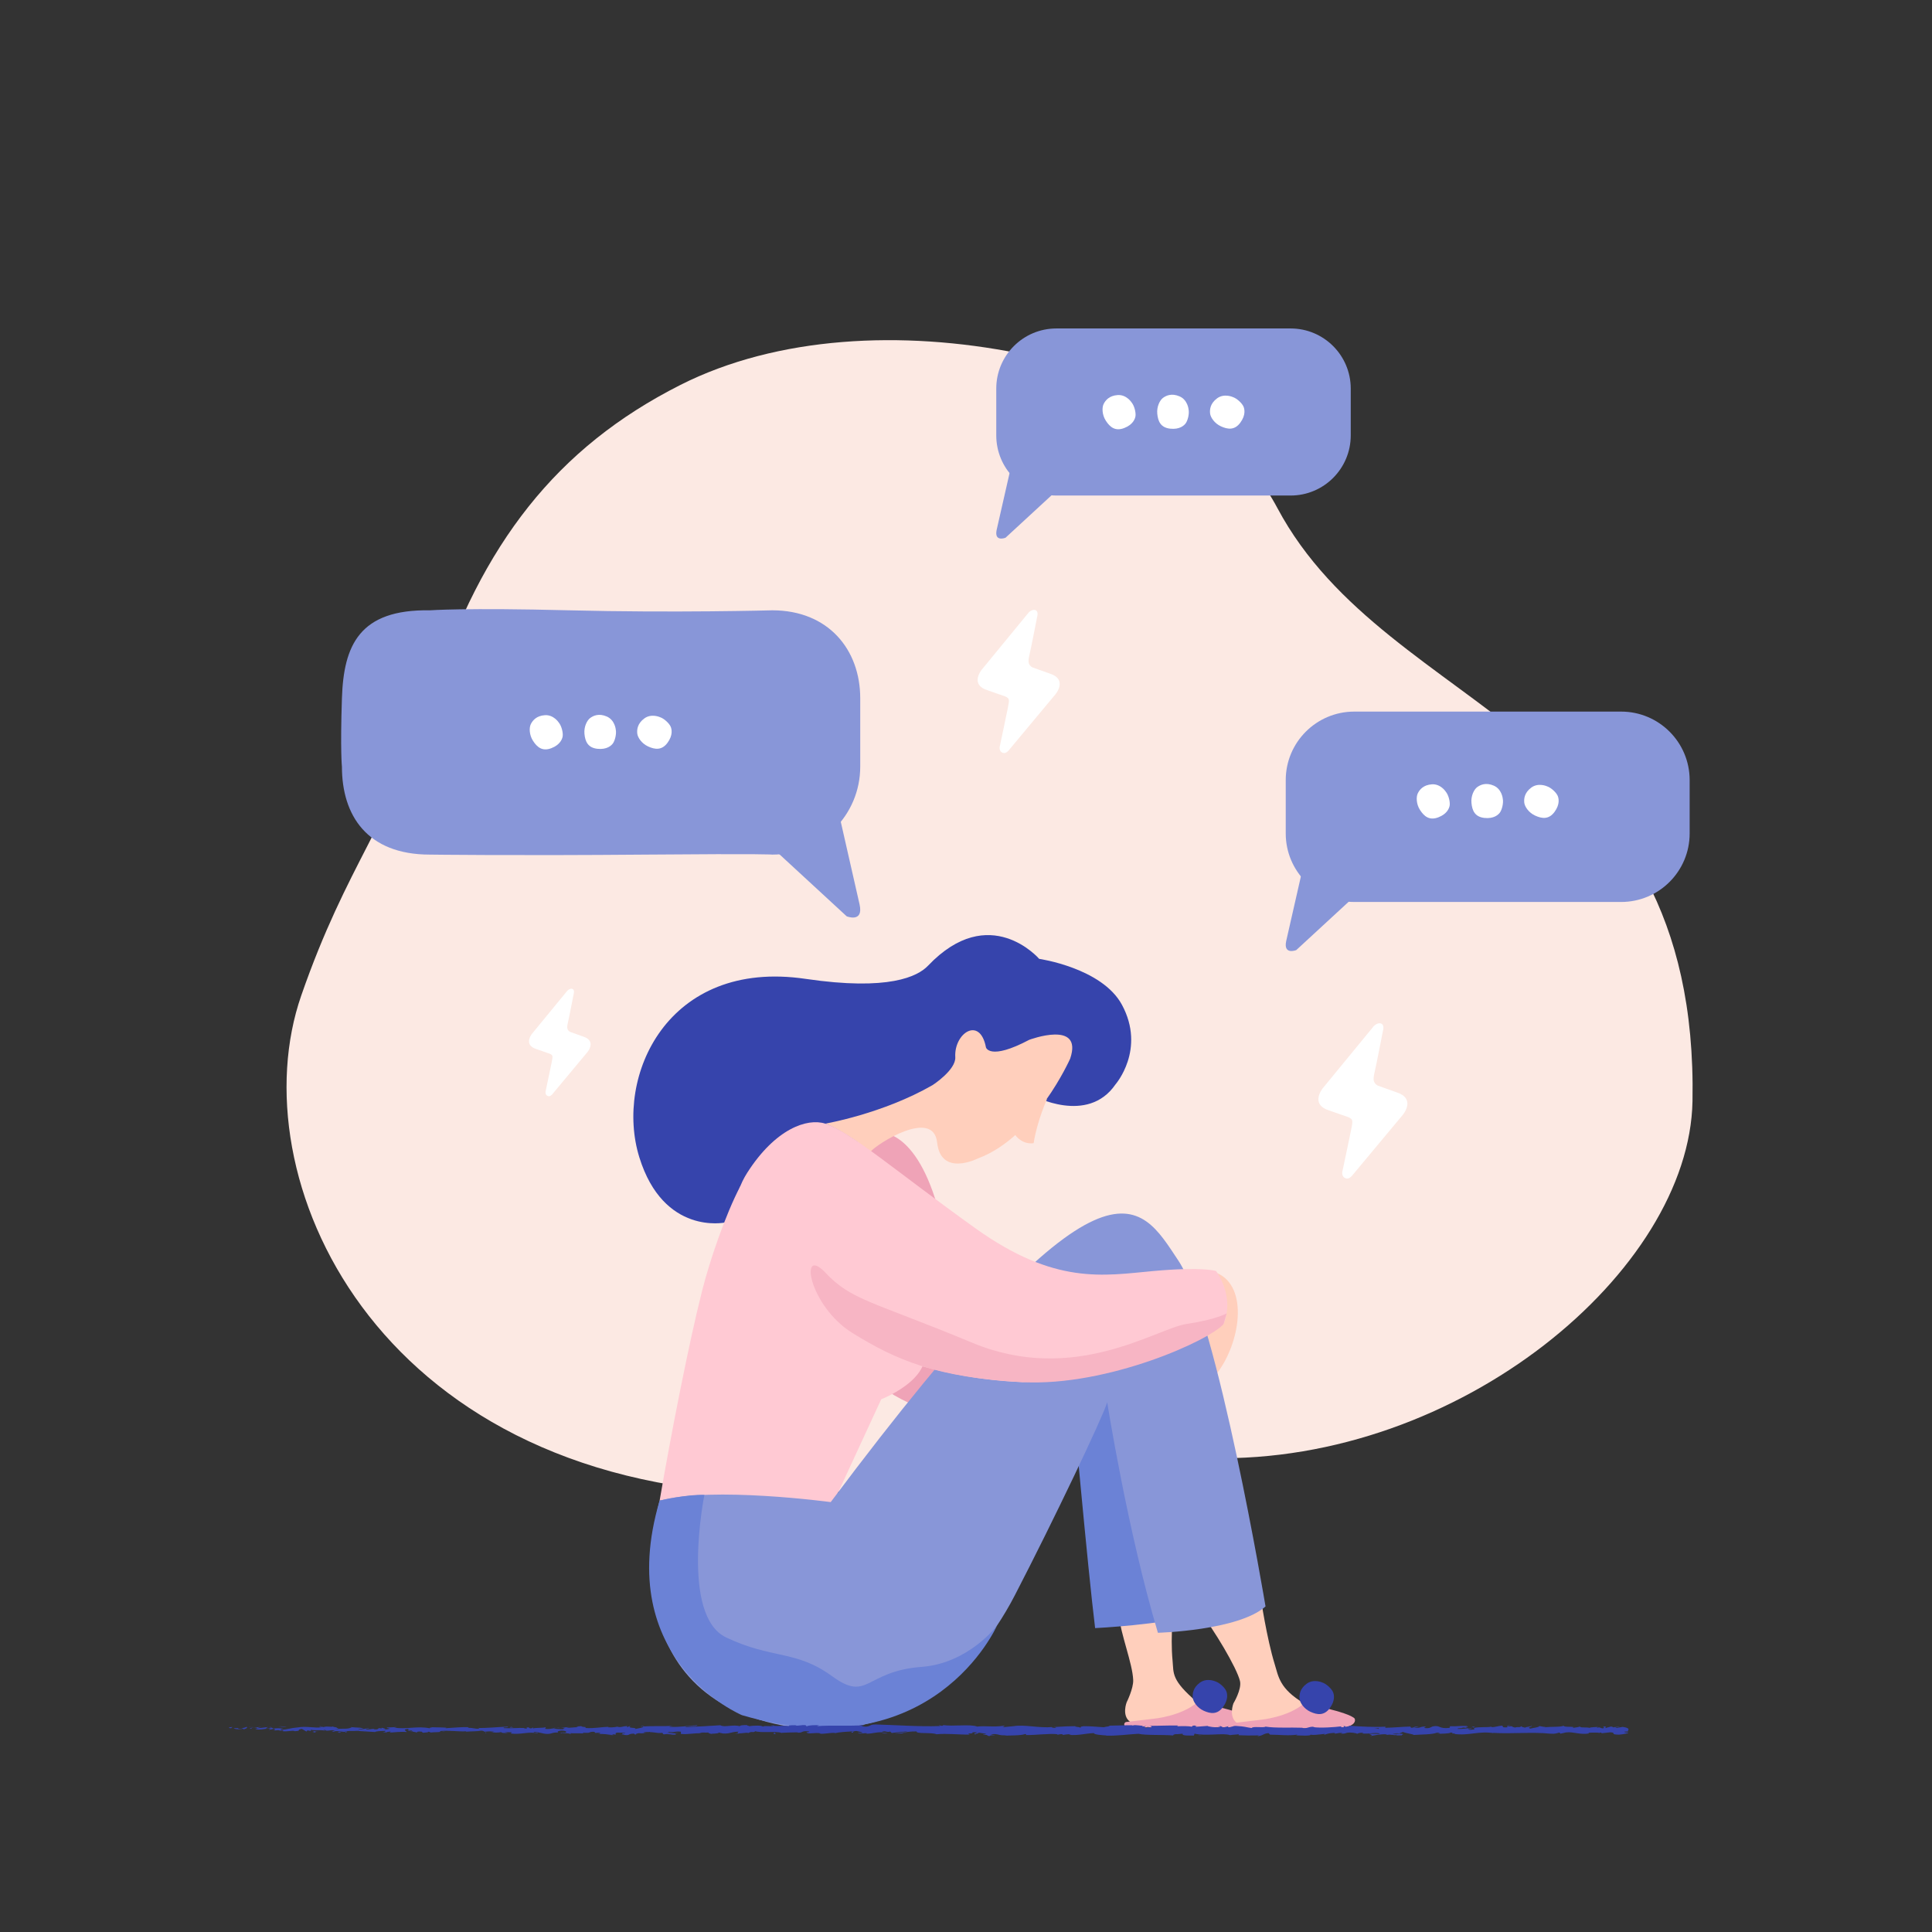 <?xml version="1.0" encoding="UTF-8" standalone="no"?>
<svg
   xmlns:dc="http://purl.org/dc/elements/1.1/"
   xmlns:cc="http://creativecommons.org/ns#"
   xmlns:rdf="http://www.w3.org/1999/02/22-rdf-syntax-ns#"
   xmlns:svg="http://www.w3.org/2000/svg"
   xmlns="http://www.w3.org/2000/svg"
   viewBox="0 0 1285.04 1285.04"
   height="1285.04"
   width="1285.04"
   xml:space="preserve"
   id="svg2"
   version="1.1"><rect x="0" y="0" width="1285.04" height="1285.04" fill="#333333" stroke="none"/><defs
     id="defs6" /><g
     transform="matrix(1.333,0,0,-1.333,0,1285.04)"
     id="g10"><g
       transform="scale(0.1)"
       id="g12"><path
         id="path14"
         style="fill:#fce9e3;fill-opacity:1;fill-rule:nonzero;stroke:none"
         d="m 3394.4,7719.12 c 484.29,244.85 1107.45,274.08 1687.06,158.48 457.96,-91.32 1022.05,-265.35 1292.51,-772.65 C 6930.6,6060.92 8479.21,6018.82 8445.14,4145.44 8429.78,3300.91 7285.68,2336.57 6040.87,2364.56 5342.09,2380.26 4386.92,2163.8 3789.61,2186.65 1859.41,2260.5 1191.22,3774.31 1503.12,4672.61 c 228.33,657.6 442.31,850.23 657.41,1507.7 244.13,746.2 615.78,1226.31 1233.87,1538.81" /><path
         id="path16"
         style="fill:#3644ac;fill-opacity:1;fill-rule:nonzero;stroke:none"
         d="m 5155.11,4173.05 c 0,0 271.56,-147.09 411.11,56.59 0,0 152.21,174.28 31.96,396.96 -99.41,184.09 -412.9,229.12 -412.9,229.12 0,0 -247.55,288.18 -554.43,-33.94 -51.5,-54.07 -195.76,-127.06 -611.3,-65.87 -690.21,101.66 -954.07,-487.98 -829.52,-890.09 121.17,-391.16 427.73,-325.63 427.73,-325.63 l 760.39,436.74 776.96,196.12" /><path
         id="path18"
         style="fill:#ffcfbc;fill-opacity:1;fill-rule:nonzero;stroke:none"
         d="m 5857.99,1624.44 -277.09,-35.9 c 12.16,-108.11 69.9,-246.99 73.48,-331.11 1.81,-42.28 -32.67,-111.32 -32.67,-111.32 0,0 -25.21,-64.55 15.49,-96.12 20.57,-15.98 63.33,-9.13 123.94,-10.51 0,0 159.84,20.51 213.15,106.63 -131.32,111.32 -117.34,144.2 -123.29,205.85 -12.98,134.36 6.99,272.48 6.99,272.48" /><path
         id="path20"
         style="fill:#efa3b7;fill-opacity:1;fill-rule:nonzero;stroke:none"
         d="m 5617.7,1047.68 138.87,16.41 c 0,0 136.88,12.3 217.72,82.01 0,0 223.61,-43.06 252.31,-75.86 0,0 24.61,-49.22 -118.92,-49.22 H 5617.7 c 0,0 -18.35,16.41 0,26.66" /><path
         id="path22"
         style="fill:#3644ac;fill-opacity:1;fill-rule:nonzero;stroke:none"
         d="m 6064.57,1250.47 c 0,0 -42.61,19.48 -77.92,-6.71 -34.33,-25.47 -37.04,-55.74 -34.87,-75.35 2.16,-19.6 21.98,-49.5 53.99,-64.2 34.99,-16.08 68.86,-19.93 97.01,18.42 28.16,38.34 20.98,68.58 15.4,80.78 -7.57,16.54 -32.37,40.27 -53.61,47.06" /><path
         id="path24"
         style="fill:#ffcfbc;fill-opacity:1;fill-rule:nonzero;stroke:none"
         d="m 6290.41,1670.09 -305.23,-69.9 c 70.4,-88 186.73,-282.69 202.05,-348.1 9.64,-41.19 -32.68,-111.32 -32.68,-111.32 0,0 -25.2,-64.55 15.48,-96.12 20.58,-15.98 63.33,-9.14 123.95,-10.51 0,0 159.84,20.51 213.15,106.63 -123.78,73.04 -128.04,135.6 -146.41,194.75 -40.19,129.46 -70.31,334.57 -70.31,334.57" /><path
         id="path26"
         style="fill:#efa3b7;fill-opacity:1;fill-rule:nonzero;stroke:none"
         d="m 6150.55,1042.34 138.86,16.41 c 0,0 136.87,12.29 217.72,82.01 0,0 223.61,-43.06 252.31,-75.86 0,0 24.61,-49.22 -118.92,-49.22 h -489.97 c 0,0 -18.36,16.41 0,26.66" /><path
         id="path28"
         style="fill:#3644ac;fill-opacity:1;fill-rule:nonzero;stroke:none"
         d="m 6597.41,1245.12 c 0,0 -42.61,19.49 -77.92,-6.71 -34.32,-25.46 -37.04,-55.73 -34.87,-75.34 2.17,-19.61 21.98,-49.5 53.99,-64.21 34.99,-16.07 68.86,-19.92 97.02,18.42 28.15,38.35 20.97,68.59 15.39,80.79 -7.56,16.54 -32.37,40.27 -53.61,47.05" /><path
         id="path30"
         style="fill:#efa3b7;fill-opacity:1;fill-rule:nonzero;stroke:none"
         d="m 4197.11,3905.27 196.13,82.98 c 0,0 196.12,22.63 305.5,-448.83 109.38,-471.45 407.34,-871.25 407.34,-871.25 l -98.06,-139.55 c 0,0 -682.13,6.14 -862.02,520.49 -9.23,26.39 51.11,856.16 51.11,856.16" /><path
         id="path32"
         style="fill:#ffc9d3;fill-opacity:1;fill-rule:nonzero;stroke:none"
         d="m 3693.48,3720.29 c -73.39,-140.03 -151.19,-367.07 -190.04,-520.32 -66.91,-263.92 -155.35,-716.41 -212.05,-1047.54 0,0 564.08,36.33 853.65,-39.7 l 251.98,545.32 c 0,0 337.09,130.56 173.73,326.21 l -590.82,513.79 c -104.85,125.83 -286.45,222.24 -286.45,222.24" /><path
         id="path34"
         style="fill:#6b82d6;fill-opacity:1;fill-rule:nonzero;stroke:none"
         d="m 5350.31,2676.7 c 0,0 76.36,-854.89 114.07,-1160.38 0,0 338.64,16.47 512.13,69.27 0,0 -143.42,1347.58 -626.2,1091.11" /><path
         id="path36"
         style="fill:#ffcfbc;fill-opacity:1;fill-rule:nonzero;stroke:none"
         d="m 5928.3,3141.37 -101.84,-177.26 c 0,0 11.32,-56.57 67.89,0 56.58,56.57 105.61,49.03 71.67,-64.12 -33.95,-113.15 -11.32,-264.02 105.6,-113.15 116.92,150.87 160.93,433.24 0,501.63 0,0 -65.51,-11.64 -143.32,-147.1" /><path
         id="path38"
         style="fill:#ffcfbc;fill-opacity:1;fill-rule:nonzero;stroke:none"
         d="m 5135.8,4451.84 c 0,0 270.15,101.36 204.12,-93.97 0,0 -173.49,-392.25 -460.14,-497.86 0,0 -184.81,-94.29 -203.67,79.21 -18.85,173.49 -301.73,-7.54 -331.9,-45.27 0,0 -128.24,101.84 -226.3,139.55 0,0 286.65,49.04 535.57,192.36 0,0 116.92,75.44 113.15,139.55 -7,119.07 122.89,206.81 153.07,48.41 0,0 18.03,-66.83 216.1,38.02" /><path
         id="path40"
         style="fill:#ffcfbc;fill-opacity:1;fill-rule:nonzero;stroke:none"
         d="m 5224.75,4156.68 c 0,0 -49.31,-107.19 -67.12,-220.44 0,0 -69.8,-16.14 -110.78,71.84 0,0 84.5,97.67 177.9,148.6" /><path
         id="path42"
         style="fill:#8896d8;fill-opacity:1;fill-rule:nonzero;stroke:none"
         d="m 3291.39,2152.43 c 0,0 -266.41,-922.64 573.82,-1113.61 564.62,-128.328 976.86,213.27 1198.22,640.6 194.83,376.11 438.67,888.27 461.31,963.7 0,0 100.3,-637.89 252.86,-1150.11 0,0 401.31,10.74 537.09,131.43 0,0 -239.3,1432.21 -435.42,1726.4 -196.13,294.19 -354.49,637.58 -1734.23,-1205.7 0,0 -591.22,79.52 -853.65,7.29" /><path
         id="path44"
         style="fill:#6b82d6;fill-opacity:1;fill-rule:nonzero;stroke:none"
         d="m 3514.8,2181.04 c 0,0 -121.44,-601.95 108.63,-711.33 230.07,-109.38 347.39,-61.27 528.43,-193.28 181.03,-132.01 161.69,25.06 447.04,46.49 233.84,17.55 375.17,204.82 375.17,204.82 0,0 -318.41,-724.431 -1271.86,-445.8 0,0 -648.49,270.02 -410.82,1070.49 0,0 138.06,32.53 223.41,28.61" /><path
         id="path46"
         style="fill:#ffc9d3;fill-opacity:1;fill-rule:nonzero;stroke:none"
         d="m 6105.57,3034.02 c 0,0 60.34,120.69 -37.72,264.01 0,0 -64.12,22.63 -313.05,0 -248.92,-22.62 -490.31,-71.66 -890.1,214.99 -399.8,286.64 -618.56,479 -746.79,520.48 -90.06,29.14 -249.47,-25.61 -389.63,-245.35 -139.23,-218.29 -32.84,-496.4 181.5,-641.64 262.8,-178.09 672.97,-382.04 1192.52,-402.91 0,0 622.33,18.86 1003.27,290.42" /><path
         id="path48"
         style="fill:#f7b5c4;fill-opacity:1;fill-rule:nonzero;stroke:none"
         d="m 6105.57,3034.02 15.03,52.81 c 0,0 -48.98,-30.18 -199.85,-52.81 -150.86,-22.63 -559.6,-305.51 -1068.07,-94.29 -508.47,211.21 -602.76,211.21 -734.77,350.77 -132.01,139.55 -82.98,-165.96 135.78,-301.74 218.75,-135.77 422.42,-222.52 848.61,-245.16 426.21,-22.63 939.14,211.21 1003.27,290.42" /><path
         id="path50"
         style="fill:#8896d8;fill-opacity:1;fill-rule:nonzero;stroke:none"
         d="m 4292.34,5814.72 c 0,-242.33 -196.45,-438.77 -438.77,-438.77 0,0 -29.97,5.09 -626.36,0 -661.29,-5.64 -1082.33,0 -1082.33,0 -313.98,0 -438.77,196.44 -438.77,438.77 0,0 -8.69,78.39 0,341.41 8.7,263.02 86.09,444.65 438.77,438.76 0,0 175.79,13.25 695.33,0 522.56,-13.31 1013.36,0 1013.36,0 279.78,0 438.77,-196.44 438.77,-438.76 v -341.41" /><path
         id="path52"
         style="fill:#8896d8;fill-opacity:1;fill-rule:nonzero;stroke:none"
         d="m 3808.85,5445.29 c -5.39,-10.31 82.03,-69.34 82.03,-69.34 l 333.96,-307.96 c 0,0 84.26,-33.86 64.5,58.05 l -117.29,515.95 c 0,0 -253.56,12.9 -363.2,-196.7" /><path
         id="path54"
         style="fill:#8896d8;fill-opacity:1;fill-rule:nonzero;stroke:none"
         d="m 6415.52,5481.51 c 0,-188.84 153.08,-341.93 341.92,-341.93 h 1331.59 c 188.85,0 341.94,153.09 341.94,341.93 v 266.07 c 0,188.84 -153.09,341.92 -341.94,341.92 H 6757.44 c -188.84,0 -341.92,-153.08 -341.92,-341.92 v -266.07" /><path
         id="path56"
         style="fill:#8896d8;fill-opacity:1;fill-rule:nonzero;stroke:none"
         d="m 6792.29,5193.61 c 4.2,-8.03 -63.92,-54.03 -63.92,-54.03 l -260.25,-240 c 0,0 -65.67,-26.38 -50.27,45.24 l 91.41,402.08 c 0,0 197.6,10.06 283.03,-153.29" /><path
         id="path58"
         style="fill:#8896d8;fill-opacity:1;fill-rule:nonzero;stroke:none"
         d="m 4971.12,7467.7 c 0,-165.73 134.35,-300.08 300.08,-300.08 h 1168.6 c 165.73,0 300.08,134.35 300.08,300.08 v 233.5 c 0,165.73 -134.35,300.08 -300.08,300.08 H 5271.2 c -165.73,0 -300.08,-134.35 -300.08,-300.08 v -233.5" /><path
         id="path60"
         style="fill:#8896d8;fill-opacity:1;fill-rule:nonzero;stroke:none"
         d="m 5301.79,7215.04 c 3.68,-7.04 -56.11,-47.42 -56.11,-47.42 l -228.4,-210.61 c 0,0 -57.62,-23.16 -44.11,39.7 l 80.22,352.86 c 0,0 173.41,8.83 248.4,-134.53" /><path
         id="path62"
         style="fill:#ffffff;fill-opacity:1;fill-rule:nonzero;stroke:none"
         d="m 5239.65,6278.7 -87.92,31.38 c 0,0 -12.6,5.24 -17.8,19.47 -3.38,9.28 -1.59,23.72 1.89,38.35 8.97,37.82 39.6,196.13 39.6,196.13 0,0 8.8,28.28 -11.94,32.68 -8.2,1.74 -21.37,-2.51 -31.43,-13.83 L 4898.2,6298.12 c 0,0 -18.35,-22.36 -19.95,-47.16 -1.3,-20.18 8.48,-41.98 48.24,-54.67 l 89.56,-31.21 c 0,0 14.42,-5.37 17.31,-14.68 2.46,-7.96 -0.29,-21.63 -4.31,-41.75 -8.57,-42.93 -41.06,-195.82 -41.06,-195.82 0,0 -3.43,-22.44 14.9,-28.76 9.72,-3.34 17.89,-1 28.33,9.58 l 235.96,283.01 c 0,0 18.65,22.39 20.31,47.3 1.35,20.09 -8.36,41.82 -47.84,54.74" /><path
         id="path64"
         style="fill:#ffffff;fill-opacity:1;fill-rule:nonzero;stroke:none"
         d="m 6970.58,4189.07 -95.35,34.02 c 0,0 -13.66,5.7 -19.29,21.13 -3.67,10.05 -1.72,25.71 2.04,41.58 9.73,41.02 42.95,212.69 42.95,212.69 0,0 9.54,30.68 -12.95,35.45 -8.9,1.89 -23.19,-2.73 -34.09,-15 l -253.6,-308.81 c 0,0 -19.89,-24.25 -21.63,-51.15 -1.41,-21.88 9.19,-45.53 52.32,-59.29 l 97.13,-33.84 c 0,0 15.62,-5.83 18.76,-15.92 2.67,-8.63 -0.33,-23.46 -4.67,-45.27 -9.3,-46.56 -44.53,-212.37 -44.53,-212.37 0,0 -3.72,-24.33 16.16,-31.18 10.54,-3.63 19.4,-1.09 30.72,10.38 l 255.88,306.92 c 0,0 20.23,24.28 22.04,51.28 1.46,21.8 -9.07,45.37 -51.89,59.38" /><path
         id="path66"
         style="fill:#ffffff;fill-opacity:1;fill-rule:nonzero;stroke:none"
         d="m 2911.01,4467.64 -65.99,23.56 c 0,0 -9.46,3.93 -13.36,14.62 -2.54,6.95 -1.19,17.79 1.42,28.78 6.73,28.39 29.72,147.2 29.72,147.2 0,0 6.61,21.23 -8.96,24.54 -6.15,1.3 -16.04,-1.89 -23.59,-10.38 l -175.52,-213.74 c 0,0 -13.77,-16.78 -14.98,-35.4 -0.98,-15.14 6.36,-31.51 36.21,-41.03 l 67.23,-23.43 c 0,0 10.81,-4.03 12.98,-11.02 1.85,-5.97 -0.22,-16.24 -3.23,-31.33 -6.43,-32.23 -30.82,-146.99 -30.82,-146.99 0,0 -2.57,-16.83 11.19,-21.58 7.29,-2.51 13.42,-0.75 21.26,7.19 l 177.1,212.42 c 0,0 14,16.81 15.25,35.5 1.01,15.09 -6.28,31.4 -35.91,41.09" /><path
         id="path68"
         style="fill:#3644ac;fill-opacity:1;fill-rule:nonzero;stroke:none"
         d="m 1144.51,1021.3 c -3.67,-1.54 -1.59,-5.03 8.53,-4.34 l 7.18,5.91 -15.71,-1.57" /><path
         id="path70"
         style="fill:#3644ac;fill-opacity:1;fill-rule:nonzero;stroke:none"
         d="m 1212.63,1010.34 c 11.91,2.87 25.64,7.9 17.93,13.34 -11.8,-5.68 -14.65,-3.31 -27.34,-10.08 -10.14,-0.69 -17.69,1.9 -15.98,4.07 -3.58,-1.51 -15.74,1.3 -21.19,-2.41 13.18,-4.58 29.88,-4.76 47.32,-0.98 3.75,-1.3 0.12,-2.85 -0.74,-3.94" /><path
         id="path72"
         style="fill:#3644ac;fill-opacity:1;fill-rule:nonzero;stroke:none"
         d="m 2202.54,1000.85 -6.37,0.71 c 1.74,-0.39 3.92,-0.61 6.37,-0.71" /><path
         id="path74"
         style="fill:#3644ac;fill-opacity:1;fill-rule:nonzero;stroke:none"
         d="m 2815.88,996.902 c -4.67,-0.132 -6.62,-0.722 -6.86,-1.25 4.34,0.379 7.9,0.727 6.86,1.25" /><path
         id="path76"
         style="fill:#3644ac;fill-opacity:1;fill-rule:nonzero;stroke:none"
         d="m 2920.6,990.27 c -2.26,0.152 -4.14,0.269 -6.18,0.41 2.36,-0.559 4.73,-0.86 6.18,-0.41" /><path
         id="path78"
         style="fill:#3644ac;fill-opacity:1;fill-rule:nonzero;stroke:none"
         d="m 2202.54,1000.85 16.39,-1.881 c 1.15,1.931 -8.4,1.451 -16.39,1.881" /><path
         id="path80"
         style="fill:#3644ac;fill-opacity:1;fill-rule:nonzero;stroke:none"
         d="m 1349.14,1024.61 c -3.43,-0.29 -6.28,-0.84 -8.9,-1.57 2.82,0.22 5.55,0.42 8.36,0.64 0.15,0.32 0.28,0.59 0.54,0.93" /><path
         id="path82"
         style="fill:#3644ac;fill-opacity:1;fill-rule:nonzero;stroke:none"
         d="m 1932.16,996.332 h -4.98 c -1.47,-0.68 -2.84,-1.5 -4.14,-2.41 l 9.12,2.41" /><path
         id="path84"
         style="fill:#3644ac;fill-opacity:1;fill-rule:nonzero;stroke:none"
         d="m 1724.66,995.43 c 4.7,-0.231 6.33,4.79 8.13,6.99 -2.65,-2.07 -6.12,-3.061 -10.24,-3.44 -0.07,-0.96 0.54,-2.101 2.11,-3.55" /><path
         id="path86"
         style="fill:#3644ac;fill-opacity:1;fill-rule:nonzero;stroke:none"
         d="m 1395.64,1004.25 -5.84,-0.69 c 1.53,0.19 4.07,0.49 5.84,0.69" /><path
         id="path88"
         style="fill:#3644ac;fill-opacity:1;fill-rule:nonzero;stroke:none"
         d="m 2080.68,995.109 c 0.35,-0.75 1.09,-1.398 1.89,-1.789 0,0.621 -0.74,1.219 -1.89,1.789" /><path
         id="path90"
         style="fill:#3644ac;fill-opacity:1;fill-rule:nonzero;stroke:none"
         d="m 7884.44,1026.2 c -0.16,-0.35 0.07,-0.59 0.01,-0.89 1.21,0.51 1.59,0.86 -0.01,0.89" /><path
         id="path92"
         style="fill:#3644ac;fill-opacity:1;fill-rule:nonzero;stroke:none"
         d="m 8124.94,1001.06 -3.33,-0.27 c -0.36,-0.95 -0.72,-1.888 -0.72,-2.81 l 4.05,3.08" /><path
         id="path94"
         style="fill:#3644ac;fill-opacity:1;fill-rule:nonzero;stroke:none"
         d="m 3112.24,983.609 c -0.38,0.051 -0.51,0.063 -0.85,0.11 -5.05,-0.567 -2.19,-0.477 0.85,-0.11" /><path
         id="path96"
         style="fill:#3644ac;fill-opacity:1;fill-rule:nonzero;stroke:none"
         d="m 4871.59,985.313 c -19.93,4.5 32.44,5.718 2.44,10.738 2.79,-1.969 -27.28,-7.801 -2.44,-10.738" /><path
         id="path98"
         style="fill:#3644ac;fill-opacity:1;fill-rule:nonzero;stroke:none"
         d="m 1354.52,1023.94 c 2.8,0.02 5.65,0.04 8.5,0.06 -3.87,0.16 -6.49,0.15 -8.5,-0.06" /><path
         id="path100"
         style="fill:#3644ac;fill-opacity:1;fill-rule:nonzero;stroke:none"
         d="m 4874.03,996.051 v 0.039 l -3.1,0.48 c 1.29,-0.218 2.01,-0.332 3.1,-0.519" /><path
         id="path102"
         style="fill:#3644ac;fill-opacity:1;fill-rule:nonzero;stroke:none"
         d="m 3553.82,986.129 c -0.9,0.891 -2.67,1.562 -4.5,2.203 0.15,-0.512 1.16,-1.152 4.5,-2.203" /><path
         id="path104"
         style="fill:#3644ac;fill-opacity:1;fill-rule:nonzero;stroke:none"
         d="m 3224.86,993.652 8.14,-0.683 c -3.23,0.453 -5.85,0.621 -8.14,0.683" /><path
         id="path106"
         style="fill:#3644ac;fill-opacity:1;fill-rule:nonzero;stroke:none"
         d="m 3724.62,993.02 c 4.43,-0.391 5.94,-1.079 11.98,-0.418 -0.57,0.257 -1.12,0.429 -1.84,0.621 -2.19,-0.684 -5.09,-1.012 -10.14,-0.203" /><path
         id="path108"
         style="fill:#3644ac;fill-opacity:1;fill-rule:nonzero;stroke:none"
         d="m 3902.41,992.852 c -0.95,0.378 -2.19,0.668 -3.28,1.007 -1.76,-0.078 -3.82,-0.179 -5.64,-0.257 l 8.92,-0.75" /><path
         id="path110"
         style="fill:#3644ac;fill-opacity:1;fill-rule:nonzero;stroke:none"
         d="m 7344.15,1024.4 c 3.89,-1.41 6.31,-2.98 8.2,-4.52 -2.74,3.57 23.38,4.81 -8.2,4.52" /><path
         id="path112"
         style="fill:#3644ac;fill-opacity:1;fill-rule:nonzero;stroke:none"
         d="m 1349.23,1021.78 c 1.04,1.26 2.56,1.9 5.29,2.16 -2.04,-0.09 -4.01,-0.18 -5.92,-0.26 -0.51,-0.75 -0.63,-1.46 0.63,-1.9" /><path
         id="path114"
         style="fill:#3644ac;fill-opacity:1;fill-rule:nonzero;stroke:none"
         d="m 3731.88,1032.62 28.25,-0.77 c -7.9,0.5 -18.16,0.76 -28.25,0.77" /><path
         id="path116"
         style="fill:#3644ac;fill-opacity:1;fill-rule:nonzero;stroke:none"
         d="m 6068.73,1025.14 6.48,0.6 c -2.5,0.12 -4.8,-0.02 -6.48,-0.6" /><path
         id="path118"
         style="fill:#3644ac;fill-opacity:1;fill-rule:nonzero;stroke:none"
         d="m 3843.95,1032.5 c 5.04,-1.78 10.39,-2.82 15.9,-3.5 1.18,0.4 2.51,0.71 3.28,1.3 l -19.18,2.2" /><path
         id="path120"
         style="fill:#3644ac;fill-opacity:1;fill-rule:nonzero;stroke:none"
         d="m 7352.41,1019.83 -0.06,0.05 0.06,-0.05" /><path
         id="path122"
         style="fill:#3644ac;fill-opacity:1;fill-rule:nonzero;stroke:none"
         d="m 6968.71,982.18 c -8.36,-0.7 -11.15,0.3 -12.3,1.32 3.94,0.16 8.56,0.34 14.63,0.59 0.25,0.16 0.71,0.441 0.98,0.609 -0.8,-0.949 -1.71,-1.847 -3.31,-2.519 z m -111.7,34.93 c 6.44,-0.06 14.45,-0.14 22.91,-0.22 1.86,-1.74 -0.15,-3.52 -5.47,-3.43 2.89,1.17 -9.56,2.18 -17.44,3.65 z m 52.83,0.02 v 0.1 c 5.41,0.11 10.03,0.21 12.97,0.27 -2.69,-0.08 -6.44,-0.19 -12.97,-0.37 z m 628.64,14.41 c -26.92,0.18 -12.66,-6.45 -18.37,-10.21 -32.12,-1.85 -14.86,4.86 -25.79,8.26 -20.06,-1.73 -35.45,-7.78 -50.4,-7.5 -1.12,1.09 -4.03,1.49 -0.62,2.85 -21.21,-5.23 -62.95,-0.19 -87.67,-6.75 -1.83,0.59 -2.76,1.14 -3.22,1.64 4,-3.31 4.61,-6.67 3.79,-9.06 -12.07,-0.1 -22.4,-4.14 -26.93,0.17 7.39,-0.13 8.01,1.61 11.47,2.95 l -12.64,-1.85 c -11.37,6.21 17.26,2.12 17.26,6.71 -24.65,-2 -53.39,-7.09 -72.27,-5.32 -3.95,6.08 44.17,2 18.97,7.42 l 29.23,-2.36 c -22.33,9.6 17.75,-0.68 -2.75,9.58 -38.47,1.8 -43.03,-3.04 -81.4,-1.23 -8.64,-3.36 2.85,-4.99 -5.79,-8.36 -54.55,-5.98 -42.91,15.32 -83.02,7.28 -10.39,-4.03 -14.42,-11.7 -42.96,-7.61 l 9.74,6.85 c -37.24,0.72 -21.27,-9.84 -60.27,-5.18 6.94,2.69 29.27,2.24 23.64,3.06 -25.27,5.45 -17.87,-3.87 -37.3,-3.85 l -4.02,6.08 c -39.65,-0.9 -83.32,-5.25 -127.24,-6.3 2.43,1.8 9.95,3.7 -0.32,5.56 -55.38,-2.97 -118.22,0.88 -171.64,4.54 l -20.41,-5.21 c -4.75,0.06 -8.81,2.37 -3.66,3.39 -20.82,2.01 -1.09,-3.33 -11.1,-5.38 -11.84,-0.36 -15.64,3.03 -8.13,4.6 -36.75,-4.41 -104.67,-9.46 -143.37,-3.8 l 7.55,1.55 c -30.14,2.16 -34.03,-10.7 -61.97,-5.79 l 5.36,0.93 c -65.42,2.34 -137.73,-2.38 -187.63,5.6 -9.5,-7.55 -64.75,3.44 -68.97,-7.09 -37.35,5.27 -26.65,7.13 -79.25,10.7 -14.05,0.5 -20.95,-6.55 -38.32,-7.63 l -0.42,5.51 -23.59,-5.76 -12.55,6.61 -16.29,-1.4 c 6.49,-0.33 13.79,-2.49 12.81,-4.06 -25.45,-2.47 -62.04,3.89 -62.67,6.72 l -60.21,-4.58 c 1.33,2.2 11.42,2.95 19.39,4.35 -32.14,-5.58 -5.83,5.81 -35.28,0.69 3.94,-1.26 -2.14,-3.27 -2.82,-4.38 -14.67,3.34 -48.09,3.41 -72.82,2.04 l 4.75,3.78 c -44.66,1.03 -94.15,-1.71 -144.28,-1.58 17.98,-1.79 13.85,-8.36 -0.86,-8.98 l -5.87,5.83 c -9.49,-3.59 15.35,-2.21 -4.14,-6.6 -18.72,0.69 -12.58,6.63 -1.82,8.52 l -22.77,-1.99 c -1.34,1.73 4.01,2.64 5.4,4.86 -9.34,-3.61 -39.28,5.88 -52.77,-0.38 l -1.28,1.74 c -50.11,0.09 -72.83,-1.88 -113.65,-2.12 -0.8,-5.03 -16.76,-3.89 -28.93,-7.94 -29.99,1.64 -63.28,5.62 -99.42,5.24 -25.4,-2.47 -7.42,-4.25 -18.84,-7.22 -1.86,4.57 -37.97,4.19 -19.24,7.46 -43.38,-0.7 -55.4,-0.85 -110.26,-4.51 5.95,-1.87 12.64,-2.7 9.18,-4.25 -9.96,-0.75 -22.65,1.94 -21.22,4.14 l 2.62,0.47 c -61.58,-6.79 -142.1,13.5 -191.15,4.02 l 2.76,0.47 -50.85,-4.91 c -23.4,0.81 14.03,3.41 -3.28,6.26 -54.86,-7.56 -86.66,1.22 -131.84,-3.82 -34.95,13.53 -124.07,-0.81 -171.26,7.86 l 2.72,-3.19 c -12.19,-3.09 -14.74,1.84 -23.74,2.58 1.28,-2.47 13.24,-2.87 5.66,-4.59 -103.33,-3.71 -213.27,4.9 -319.2,7.88 -38.74,0.89 -22,-16.42 -70.84,-8.78 l 13.87,5.89 c -78.19,-6.98 -159.88,0.42 -236.42,-5.5 4.56,1.36 4.69,3.14 12.16,3.11 -16.16,4.3 -59.78,0.27 -60.06,-3.22 -11.92,0.41 -2.76,3.16 -10.1,4.95 -16.21,2.55 -40.71,-5.43 -49.32,-1.15 -1.47,0.69 4.56,1.38 7.53,1.71 -10.58,-2.06 -49.24,0.58 -39.13,-4.37 -28.73,2.39 -54.96,-2.14 -77.87,0.81 -14.94,-5.51 -49.17,2.73 -53.92,-5.09 2.06,8.08 -50.36,6.58 -68.53,2.8 6.08,2.43 -15.79,2.54 -8.66,5.91 -20.74,-0.08 -39.73,-1.56 -36.12,-5.72 -38.19,9.72 -76.77,-7.68 -98.26,4.73 -61.58,-4.28 -118.57,-7.15 -173.95,-8.98 2,8.05 61.22,0.74 58.85,9.19 -52.55,-3.25 -82.87,-10.13 -134.97,-8.13 -13.49,1.12 7.66,3.48 12.22,4.85 -52.5,-3.25 -101.51,0.85 -148.22,-3.48 0.13,0.75 5.17,1.57 9.93,2.17 -9.21,-0.25 -21.41,1.21 -20.37,-2.46 l 8.97,0.99 c 14.7,-5.33 -36.56,-11.07 -38.21,-13.87 15.63,10.48 -46.14,2.7 -21.31,15.93 -6.06,-0.68 -13.66,-2.41 -12.28,-4.86 -8.98,0.72 -11.84,2.15 -2.72,4.93 -32.97,-1.96 -21.26,-5.86 -51.14,-5.75 0.11,1.78 6.14,2.46 9.23,4.54 -15.13,-3.44 -30.33,-6.88 -55.58,-5.36 1.53,1.07 -1.4,2.47 6.13,2.44 -43.37,-0.49 -73.91,-9.13 -121.48,-5.74 14.04,7.69 -16.18,2.55 -18.69,9.23 l -25.58,-1.96 10.26,-3.25 c -22.41,0.14 -42.21,-4.69 -61.48,-2.49 l 16.66,2.73 -41.99,-1.22 23.76,-2.56 c -22.67,-3.41 2.43,-8.44 -27.4,-6.54 6.06,0.67 -22.41,0.11 -34.08,4.05 l 0.07,0.01 c -11.08,-2.11 -22.49,-4.32 -39.06,-2.65 -4.3,2.13 3.47,7.37 0.67,8.78 -10.93,-5.55 -52.47,-1.48 -66.33,-7.4 4.62,1.39 4.87,4.89 3.35,5.61 l -9.19,-4.52 c -10.37,1.46 -11.89,2.16 -10.21,4.95 -31.21,0.87 9.92,-8.47 -27.13,-4.78 2.91,0.36 1.52,1.05 7.57,1.72 -37.21,1.94 -71.9,-2.79 -106.09,-0.53 -10.09,6.73 29.87,1.61 18.33,7.29 -49.31,-1.16 -102.1,-7.92 -149.81,-6.29 l 8.89,-0.75 c -6.62,-9.47 -35.53,4.72 -59.67,0.28 5.91,0.69 7.75,5.25 6.16,4.2 -32.68,1.55 -66.81,-2.26 -116.33,-5.18 l 6.14,2.43 c -19.25,2.19 -50.71,1.3 -71.52,2.44 -6.17,-2.42 -18.06,-2.01 -10.84,-5.56 -64.13,13.93 -122.34,-7.29 -179.25,4.32 6.81,0.02 16.23,2.11 10.81,2.13 l -48.47,-2.23 c 3.83,-4.13 6.35,-2.5 16.53,-5.71 -6.14,-2.45 -19.82,-4.35 -31.83,-4.35 21.8,2.74 -0.18,6.63 -9.6,8.94 1.58,-1.27 -1.65,-2.67 -0.85,-3.95 -25.32,7.35 -4.25,-8.31 -38.82,-3.36 l 1.83,2.17 c -12.94,-1.11 -24.85,-3.97 -38.81,-3.36 -5.79,4.78 13.78,2.23 14.66,6.16 -19.59,-0.27 -38.67,-9.04 -56.41,-4.28 8.33,1.32 20.3,1.34 28.63,2.67 -19.32,5.61 -21.56,4.18 -35.91,5.07 l 1.41,-0.13 -33.17,2.54 8.44,-1.52 c -24.52,-12.45 -49.93,-2.28 -82.97,-10.43 32.11,7.72 5.31,4.47 7.77,9.87 -8.44,1.51 -21.26,3.2 -17.61,4.72 -15.61,-4.37 -26.06,3.44 -48.1,-2.95 -0.99,1.75 -16.7,0.18 -13.18,4.55 -20.3,-1.38 4.8,-3.04 3.09,-5.22 -31.29,-5.95 -73.55,7.21 -118.56,-0.95 -38.82,-3.36 -45.99,-9.24 -82.01,-12.16 -12.16,2.78 9.96,6.35 9.96,6.35 -19.62,2.56 -34.37,2.09 -52.85,0.1 3.74,1.51 -0.11,2.8 -5.75,4.76 -14.83,-0.46 -9.91,-6.35 -29.48,-3.78 3.36,1.95 7.67,5.05 14.82,6.99 -17.48,-1.6 -34.74,-4.85 -52.83,-6.42 -4.8,3.04 10.92,4.61 17.3,6.59 -20.33,-1.37 -52.69,-2.75 -58.97,-7.56 l 13.05,-1.71 c -7.41,-0.23 -3.81,4.12 1.65,5 17.43,3.77 25.14,-1.67 26.12,-3.42 l -12.88,-1.11 c 13.23,-10.21 51.74,1.64 77.68,1.05 l -10.81,-7.44 26.61,6.18 c 5.65,-1.95 9.52,-6.09 -3.28,-7.2 18.59,-3.67 16.46,2.64 32.43,-1.46 1.76,-0.63 0.97,-0.99 -0.67,-1.29 l 18.17,2.22 c -3.56,-1.56 3.02,-5.24 -8.14,-4.17 32.61,-4.3 52.59,5.57 64.87,-0.06 l -2.73,-0.46 c 45.25,2.51 4.37,5.45 38.31,11.86 l 22.84,-13.46 4.45,5.46 c 4.67,-0.2 13.9,-0.61 12.2,-2.79 17.37,3.73 -2.97,2.37 7.12,5.9 22.46,-4.97 61.95,2.32 67.01,-6.37 8.06,4.15 -21.49,3.2 2.5,6.08 6.84,-9.339 27.73,1.61 48.25,-2.68 -6.31,-4.83 -25.75,-2.27 -5.21,-6.569 12.38,8.139 39.96,-1.789 57.27,-0.231 0.82,6.49 37.65,2.71 66.7,4.86 -1.84,-2.17 54.67,-3.56 81.69,-5.899 l -0.8,-1.101 c 5.24,6.57 33.11,5.32 53.41,6.68 -0.8,-3.918 -4.45,-5.469 -15.45,-7.231 l 19.08,0.043 c 4.5,2.09 10.46,3.199 22.83,3.948 l -4.8,-4.901 c 25.4,0.281 51.15,5.731 83.83,2.422 1.84,4.579 -25.99,12.769 8.57,15.789 1.28,-2.48 2.56,-6.71 -6.49,-7.71 2.96,0.32 10.56,2.04 16.53,0.97 l -13.8,-4.14 c 14.88,-1.84 7.78,3.47 19.68,3.07 -0.24,-3.53 8.8,-2.53 7.1,-5.32 -3.04,-0.35 -10.39,1.46 -14.94,0.08 13.42,-0.638 29.63,-2.751 34.99,-5.431 -1.17,2.012 0,4.75 9.83,5.201 25.39,0.22 8.69,-4.259 23.5,-6.08 6.15,2.442 22.35,-0.121 22.78,5.149 7.44,-0.039 8.81,-2.5 11.68,-3.918 13.14,2.301 61.39,0.59 46.58,6.219 l -3.37,0.37 c 0.64,0.07 1.37,0.14 2.15,0.22 -0.11,0 0,0 -0.11,0 h 0.11 c 43.08,5.2 89.49,-3.079 132.24,-0.88 l -0.07,-1.749 c 25.52,1.979 56.79,1.119 75.02,4.889 7.54,-0.01 17.81,-3.23 14.58,-5.331 19.51,1.301 21.69,3.281 49.87,0.332 -19.62,-3.051 6.76,-2.742 -20.1,-2.23 25.34,-1.551 31.08,-4.379 58.3,0.41 -9.27,-4.512 19.07,-5.711 31.12,-4.371 l -17.75,3.25 c 13.54,0.64 25.39,0.219 37.42,-0.168 l -6.51,-5.93 c 51.86,-7.301 93.54,12.178 133.02,0.039 13.72,4.141 -28.17,2.949 -15.9,7.809 23.86,-0.828 48.71,-9.391 56.18,-9.418 32.68,-3.332 30.5,8.648 64.69,6.359 -4.37,2.121 -8.49,7.779 17.06,9.759 23.88,-0.81 29.34,-8.931 14.27,-10.618 -5.72,-0.172 -8.49,0.508 -8.25,1.23 -7.71,-0.761 -17.83,-1.66 -8.38,-3.972 l 3.1,2.121 c 11.84,-2.18 44.69,-2 36.97,-5.461 18.04,2 7.72,3.461 -5.64,4.59 30.61,-3.117 47.84,-0.16 79.35,-2.25 -5.01,1.172 -9.62,3.66 -4.63,3.64 46.23,-2.679 20.35,4 51.68,4.891 17.8,-3.25 -6.38,-7.711 25.15,-5.031 19.25,-2.219 4.08,-5.641 -3.58,-7.36 28.74,4.059 53.68,-2.738 70.09,-3.511 l -15.14,-1.688 c 9.06,1 16.46,0.961 24.01,0.949 l -8.64,4.239 c 8.89,-0.746 16.42,-0.77 16.24,-2.539 9.16,2.781 -7,7.062 11.17,10.839 11.85,-2.16 36.08,2.27 40.17,-3.359 -37.26,1.961 4.1,-5.648 -27.42,-6.531 6.07,0.672 13.49,0.64 22.41,-0.117 1.33,-0.629 -1.26,-1.172 -3.69,-1.493 35.64,-5.058 16.39,6.352 53.33,6.172 -4.7,-3.16 8.56,-6.011 14.59,-5.351 -14.89,0.09 -7.12,5.3 6.54,7.718 23.69,-2.5 25.75,1.801 38.16,1.504 l -14.16,1.168 c 4.8,3.172 16.64,2.75 33.16,3.719 1.41,-2.469 -15,-1.687 -9.11,-2.769 18.34,5.55 41.43,-5.821 67,-2.09 11.84,-2.168 1.14,-5.969 11.54,-7.43 28.66,4.082 31.03,-4.379 61.15,-1.02 -8.67,4.27 -10.2,3.231 11.01,7.36 l -49.51,-2.942 31.78,6.161 c -14.94,0.082 -31.53,-2.637 -40.48,-1.907 15.14,3.457 13.58,2.407 6.43,5.95 20.44,-6.422 40.54,3.668 64.17,-0.672 l -0.73,-10.551 c 35.54,-4.75 63.14,5.34 109.28,2.641 l -14.83,1.839 c 6.19,4.192 28.49,0.563 43.44,2.243 -1.4,-3.532 7.94,-4.821 14.32,-7.02 -0.78,2.617 33.77,-0.281 37.97,6.758 l 20.59,-4.66 c 37.26,-1.95 42.53,10 78.34,8.761 -10.8,-3.832 5.48,-6.351 -18.51,-9.07 11.96,-0.039 22.71,-0.699 22.9,1.738 6.98,-2.211 33.16,4.723 44.15,1.364 5.04,1.539 6.69,5.226 20.12,4.918 1.46,-0.711 -0.06,-1.739 -0.06,-1.739 0.06,1.739 21.02,2.348 9.3,6.258 36.82,-11.039 102.95,0.69 135.01,-8.801 26.09,1.161 57.53,2.25 81.23,2.481 -1.53,-1.051 -0.08,-1.75 -4.56,-1.379 32.67,-3.32 20.1,10.099 57.28,6.389 18.99,-5.721 -19.75,-3.049 -7.9,-5.229 5.14,-11.609 44.87,1.531 69.9,-5.262 l -6.06,-0.687 c 19.12,-3.961 46.67,4.348 77.92,3.48 0,0 -1.52,-1.023 -0.18,-1.75 21.37,5.887 61.84,7.797 91.91,9.418 -9.36,-4.539 -13.67,-2.39 -7.96,-7.019 13.48,0.648 -3.94,7.429 22.96,8.689 8.75,-2.5 28.15,-4.701 30.72,-9.619 l -25.38,-0.242 c 13,-6.387 32.85,0.18 46.22,-0.949 l -1.71,-2.778 c 38.89,0.86 39.43,7.879 81.23,7.328 l -4.32,2.11 c 22.85,6.93 19.15,-3.93 41.94,1.22 l 6.89,-7.06 c 15.07,1.672 52.8,6.75 79.83,8.04 -15.33,-5.2 -46.95,-7.849 -66.52,-10.931 14.93,-0.058 50.77,0.461 58.55,3.942 -6.02,-0.672 -13.61,-2.403 -19.55,-1.309 18.34,5.528 42.45,8.218 72.22,8.068 -5.29,-13.662 77.59,-3.54 99.18,-14.169 52.66,4.988 104.47,-2.289 165.83,-1.551 -21.75,10.672 17.91,0.289 14.15,11.219 14.3,0.683 19.75,0.492 21.01,-0.219 l 43.32,-6.57 c 10.26,-3.188 -13.6,-2.391 -12.29,-4.848 31.29,-0.863 13.12,-4.641 33.83,-7.563 -4.24,3.903 10.88,5.571 28.72,4.071 l -25.12,5.058 c 43.73,5.774 37.79,-9.207 81.87,-3.508 l -13.94,-3.421 c 22.62,2.011 83.43,-0.161 105.62,8.589 3.99,-1.257 9.27,-4.257 -0.68,-5.039 54.05,-1.379 120.32,9.211 162.34,3.75 l -4.11,-2.66 c 10.08,0.75 17.55,4.992 30.18,2.289 -0.65,-1.097 -4.06,-2.656 0.61,-2.828 5.34,0.922 26.79,4.66 40.15,3.082 l -11.42,-2.992 c 52.72,-3.551 80.91,7.23 125.13,9.012 -0.11,-7.864 41.36,-10.461 62.06,-11.762 l -0.71,-1.109 c 61.39,-1.051 104.29,6.39 161.14,9.422 35.29,-8.583 119.54,-3.711 176.26,-8.563 -8.67,1.43 1.42,6.121 11.5,6.902 13.31,-1.613 36.79,5.411 34.68,-1.8 l -4.74,0.14 c 10.02,-7.082 37.38,-5.23 58.74,-5.453 l 3.52,9.43 c 55.86,-13.789 146.39,4.883 176.87,-7.449 13.48,2.351 30.19,2.3 43.54,4.64 l -0.72,-5.058 c 37.36,-1.34 56.01,-1.993 102.17,-0.84 l -9.41,-3.602 c 26.04,-0.351 32.9,14.539 56.92,14.809 l 7.22,-7.559 c 45.44,0.07 91.41,-6.609 136.32,0.192 -0.74,-1.102 -2.07,-3.289 -9.44,-3.582 21.39,-0.231 82.73,-5.207 74.97,5.16 0.52,-6.75 46.88,-0.707 71.42,2.23 l -3.83,-4.969 c 20.72,6.34 21.39,8.071 50.31,9.801 6.86,-0.652 6,-3.992 -3.1,-2.703 22.83,-2.637 17.8,4.691 45.49,2.012 l -10.33,-3.172 c 23.51,-0.41 21.63,1.293 34.58,4.992 14.78,1.981 44.57,-1.312 48.04,-5.812 3.16,2.742 16.05,6.39 29.89,5.07 1.87,-1.699 -3.18,-2.75 -5.71,-3.258 39.29,-3.441 58.43,5.719 85.45,0.801 0.56,-1.652 2.31,-2.481 4.55,-2.981 -31.21,0.168 -56.35,0.461 -53.99,0.821 0,-4.59 25.21,-5.422 5.14,-11.731 20.25,3.43 54.86,10.91 79.44,8.731 1.19,-0.453 2.35,-0.891 3.25,-1.602 l -2.55,-0.512 c 5.67,-0.457 10.75,-0.039 15.54,0.731 7.84,-0.77 12.82,-1.328 20.35,-1.41 2.91,-3.797 28.91,-2.078 41.48,-2.278 -1.03,5.028 15.43,4.2 0.01,8.368 1.99,-0.368 -2.37,-0.61 -10.73,-0.797 -1.89,-0.153 -4.12,-0.231 -5.36,-0.52 0.24,0.129 0.55,0.278 0.85,0.438 -8.25,-0.078 -19.02,-0.18 -31.25,-0.289 9.94,2.531 20.32,4.66 34.22,1.859 6.45,3.219 13.55,6.531 17.56,8.09 17.19,-7.02 50.36,-10.852 54.97,-15.18 38.38,2.77 90.44,1.762 114.59,11.16 10.91,1.2 12.54,-2.711 16.62,-4.211 -6.31,-0.929 -13.8,-0.777 -17.21,-2.117 21.83,2.387 64.66,0.848 69.87,7.449 27.51,-3.011 -15.47,-6.062 22.34,-5.019 l -5.11,-2.012 c 74.35,-10.621 120.91,16.68 203.32,3.059 -5.7,0.844 -8.56,1.23 -9.73,2.34 93.98,-6.079 193.68,5.371 286.4,-4.188 26.37,-1.941 29.22,2.258 45.31,5.449 l 5.71,-5.41 27.52,6.199 c 39,4.511 67.52,-13.308 116.92,-4.757 l -6.37,3.64 c 17.74,-0.703 56.18,2.078 53.21,-2.09 1.82,0.657 5.82,3.77 12.76,1.868 l 0.53,-2.821 43.57,4.781 c 33.77,-2.078 -5.29,-11.199 43.98,-11.808 18.33,1.078 52.18,8.168 45.31,10.058 -7.4,0.149 -18.89,1.782 -19.45,4.61 l 16.77,1.45 c 3.04,8.32 15.94,16.81 -25.18,22.67 l -28.67,-5.05 -9.22,4.05 24.11,0.22 c -13.68,3.81 -22.36,0.46 -32.07,-1.82 -2.3,2.14 -6.32,3.65 -12.01,4.45 l -28.14,-7.91 c -3.41,3.25 12.62,6.43 -6.26,8.26 -13.18,-3.67 12.64,-7.31 -9.19,-9.71 -13.71,3.79 -9.71,6.88 -25.8,3.66 -2.26,2.14 1.15,3.5 7.53,4.44 -14.33,-2.55 -37.91,-1.05 -45.31,-5.46 -14.28,4.69 -48.36,-1.15 -46.95,6.72 -4.5,-1.89 -25.23,-6.15 -38.39,-6.47 24.05,9.4 -49.25,0.61 -42.89,10.71 -17.8,-8.45 -64.26,-3.69 -95.78,-8.35 1.76,0.66 5.23,2.03 8,1.59 -17.73,0.72 -22.88,3.28 -34.28,4.9 -2.28,-7 -29.91,-8.56 -44.8,-12.87 -21.73,6.78 13.21,8.21 6.4,14.7 1.08,-5.68 -37.79,-5.62 -30.4,-10.35 -16.62,4.2 -14.32,2.04 -22.88,7.86 -2.93,-8.75 -15.48,-1.48 -29.27,-6.83 -24.07,4.34 -6.2,8.21 -32.62,5.58 -12.58,2.69 10.94,5.76 10.94,5.76" /><path
         id="path124"
         style="fill:#3644ac;fill-opacity:1;fill-rule:nonzero;stroke:none"
         d="m 6983.76,988.762 c 1.2,0.097 1.87,0.308 3.45,0.359 -1.73,0.391 -3.35,0.758 -4.99,1.129 -1.02,-0.539 -2.04,-1.078 -2.97,-1.57 1.52,0.031 3.09,0.05 4.51,0.082" /><path
         id="path126"
         style="fill:#3644ac;fill-opacity:1;fill-rule:nonzero;stroke:none"
         d="m 2195.05,1001.68 1.12,-0.12 c -0.93,0.19 -1.78,0.4 -2.34,0.71 0.75,-0.24 0.75,-0.4 1.22,-0.59" /><path
         id="path128"
         style="fill:#3644ac;fill-opacity:1;fill-rule:nonzero;stroke:none"
         d="m 6127.57,1027.56 0.07,-1.27 4.62,1.1 z" /><path
         id="path130"
         style="fill:#3644ac;fill-opacity:1;fill-rule:nonzero;stroke:none"
         d="m 1904.11,1019.18 c -0.55,0.44 -1.64,0.89 -3.82,1.28 0.17,-0.34 1.82,-0.79 3.82,-1.28" /><path
         id="path132"
         style="fill:#3644ac;fill-opacity:1;fill-rule:nonzero;stroke:none"
         d="m 1778.43,1020.3 -17.77,1.79 c 7.68,-1.02 13.29,-1.51 17.77,-1.79" /><path
         id="path134"
         style="fill:#3644ac;fill-opacity:1;fill-rule:nonzero;stroke:none"
         d="m 1681.8,1022.79 c -1.22,-0.88 -1.58,-1.54 -1.89,-2.16 l 0.19,-0.03 1.7,2.19" /><path
         id="path136"
         style="fill:#3644ac;fill-opacity:1;fill-rule:nonzero;stroke:none"
         d="m 3218.22,1027.25 c 1.3,0.03 2.58,0.1 3.73,0.23 8.75,0.95 2.8,0.58 -3.73,-0.23" /><path
         id="path138"
         style="fill:#3644ac;fill-opacity:1;fill-rule:nonzero;stroke:none"
         d="m 2760.99,1016.04 c 4.85,0.91 9.64,1.8 14.7,2.37 -8.14,0.39 -14.46,0.49 -14.7,-2.37" /><path
         id="path140"
         style="fill:#3644ac;fill-opacity:1;fill-rule:nonzero;stroke:none"
         d="m 3728.78,1032.71 -0.04,-0.09 c 1.08,0 2.05,0 3.14,0 l -3.1,0.09" /><path
         id="path142"
         style="fill:#3644ac;fill-opacity:1;fill-rule:nonzero;stroke:none"
         d="m 2796.95,1018.29 c -8.14,1.01 -14.94,0.8 -21.26,0.12 6.68,-0.35 14.53,-0.87 21.26,-0.12" /><path
         id="path144"
         style="fill:#3644ac;fill-opacity:1;fill-rule:nonzero;stroke:none"
         d="m 1262.98,1025.07 -4.65,0.21 c 0.07,-0.34 -0.2,-0.61 -0.56,-0.81 l 5.21,0.6" /><path
         id="path146"
         style="fill:#3644ac;fill-opacity:1;fill-rule:nonzero;stroke:none"
         d="m 1257.77,1024.47 -5.17,-0.6 c 2.38,0 4.43,0.04 5.17,0.6" /><path
         id="path148"
         style="fill:#3644ac;fill-opacity:1;fill-rule:nonzero;stroke:none"
         d="m 1241.72,1022.61 10.88,1.26 c -3.77,0.01 -8.41,0.18 -10.88,-1.26" /><path
         id="path150"
         style="fill:#3644ac;fill-opacity:1;fill-rule:nonzero;stroke:none"
         d="m 1390.9,1022.74 1.46,1.83 c -0.79,-0.37 -1.31,-0.97 -1.46,-1.83" /><path
         id="path152"
         style="fill:#3644ac;fill-opacity:1;fill-rule:nonzero;stroke:none"
         d="m 1429.78,1023.27 c -9.28,0.42 -23.27,3.89 -36.21,2.74 l -1.21,-1.44 c 6.09,2.7 28.61,-4.37 37.42,-1.3" /><path
         id="path154"
         style="fill:#3644ac;fill-opacity:1;fill-rule:nonzero;stroke:none"
         d="m 1592.03,1000.77 -32.58,1.45 c 5.7,-1.94 13.18,-4.548 -1.63,-5.021 41.06,-5.777 -8.47,4.351 34.21,3.571" /><path
         id="path156"
         style="fill:#3644ac;fill-opacity:1;fill-rule:nonzero;stroke:none"
         d="m 1693.03,997.961 c -17.5,-0.91 0.2,-2.832 -0.73,-3.922 11.11,1.77 13.79,2.211 0.73,3.922" /><path
         id="path158"
         style="fill:#3644ac;fill-opacity:1;fill-rule:nonzero;stroke:none"
         d="m 2422.94,997.41 -1.76,-4.57 c 13.49,0.64 0.13,1.781 1.76,4.57" /><path
         id="path160"
         style="fill:#3644ac;fill-opacity:1;fill-rule:nonzero;stroke:none"
         d="m 2562.49,1020.87 -13.13,2.85 -6.25,-4.18 z" /><path
         id="path162"
         style="fill:#3644ac;fill-opacity:1;fill-rule:nonzero;stroke:none"
         d="m 2644.89,988.223 -5.89,-0.641 22.5,1.629 z" /><path
         id="path164"
         style="fill:#3644ac;fill-opacity:1;fill-rule:nonzero;stroke:none"
         d="m 3870.78,988.441 -4.07,5.629 c -9.12,-1 -11.04,-7.32 4.07,-5.629" /><path
         id="path166"
         style="fill:#3644ac;fill-opacity:1;fill-rule:nonzero;stroke:none"
         d="m 4400,993.57 c 5.77,-2.82 20.65,-4.648 29.83,-1.89 -11.9,0.402 -23.77,2.601 -29.83,1.89" /><path
         id="path168"
         style="fill:#3644ac;fill-opacity:1;fill-rule:nonzero;stroke:none"
         d="m 5987.17,982.582 -10.66,-1.871 20.07,1.551 z" /><path
         id="path170"
         style="fill:#ffffff;fill-opacity:1;fill-rule:nonzero;stroke:none"
         d="m 3292.61,6061.9 c 0,0 -42.61,19.48 -77.92,-6.72 -34.32,-25.46 -37.04,-55.72 -34.87,-75.33 2.17,-19.61 21.98,-49.51 53.99,-64.21 35,-16.08 68.86,-19.93 97.02,18.42 28.15,38.34 20.98,68.58 15.39,80.79 -7.56,16.53 -32.36,40.26 -53.61,47.05" /><path
         id="path172"
         style="fill:#ffffff;fill-opacity:1;fill-rule:nonzero;stroke:none"
         d="m 3072.36,6000.86 c 0,0 -4.39,46.64 -44.72,64.16 -39.2,17.03 -66.78,4.28 -82.68,-7.39 -15.91,-11.67 -31.93,-43.76 -28.69,-78.84 3.54,-38.34 17.11,-69.61 64.39,-74.86 47.28,-5.26 69.9,16.06 77.68,26.98 10.56,14.81 18.74,48.15 14.02,69.95" /><path
         id="path174"
         style="fill:#ffffff;fill-opacity:1;fill-rule:nonzero;stroke:none"
         d="m 2787.93,6035.16 c 0,0 -25.33,39.41 -69.19,36.44 -42.65,-2.88 -61.29,-26.88 -70.05,-44.55 -8.77,-17.67 -8.25,-53.53 10.75,-83.21 20.76,-32.43 47.18,-53.96 91.59,-36.9 44.4,17.06 54.7,46.38 56.59,59.66 2.57,18 -5.48,51.37 -19.69,68.56" /><path
         id="path176"
         style="fill:#ffffff;fill-opacity:1;fill-rule:nonzero;stroke:none"
         d="m 6150.82,7659.24 c 0,0 -42.61,19.48 -77.92,-6.71 -34.33,-25.47 -37.04,-55.74 -34.87,-75.34 2.16,-19.61 21.98,-49.5 53.99,-64.21 35,-16.08 68.86,-19.92 97.01,18.42 28.16,38.35 20.98,68.58 15.4,80.78 -7.57,16.54 -32.36,40.27 -53.61,47.06" /><path
         id="path178"
         style="fill:#ffffff;fill-opacity:1;fill-rule:nonzero;stroke:none"
         d="m 5930.57,7598.2 c 0,0 -4.39,46.64 -44.72,64.16 -39.2,17.03 -66.78,4.28 -82.69,-7.39 -15.9,-11.67 -31.92,-43.76 -28.68,-78.84 3.54,-38.34 17.11,-69.6 64.4,-74.86 47.27,-5.25 69.89,16.06 77.67,26.99 10.56,14.8 18.74,48.14 14.02,69.94" /><path
         id="path180"
         style="fill:#ffffff;fill-opacity:1;fill-rule:nonzero;stroke:none"
         d="m 5646.14,7632.5 c 0,0 -25.33,39.41 -69.2,36.45 -42.64,-2.89 -61.28,-26.89 -70.05,-44.56 -8.76,-17.67 -8.24,-53.53 10.76,-83.21 20.76,-32.43 47.18,-53.96 91.59,-36.9 44.4,17.06 54.69,46.38 56.59,59.66 2.57,18 -5.48,51.37 -19.69,68.56" /><path
         id="path182"
         style="fill:#ffffff;fill-opacity:1;fill-rule:nonzero;stroke:none"
         d="m 7718.55,5716.94 c 0,0 -42.59,19.47 -77.91,-6.72 -34.33,-25.47 -37.05,-55.74 -34.88,-75.34 2.18,-19.6 21.98,-49.5 54.01,-64.21 34.99,-16.08 68.85,-19.92 97,18.42 28.15,38.35 20.98,68.58 15.4,80.79 -7.57,16.53 -32.37,40.27 -53.62,47.06" /><path
         id="path184"
         style="fill:#ffffff;fill-opacity:1;fill-rule:nonzero;stroke:none"
         d="m 7498.3,5655.89 c 0,0 -4.38,46.65 -44.71,64.17 -39.21,17.03 -66.78,4.27 -82.69,-7.4 -15.9,-11.66 -31.92,-43.75 -28.68,-78.83 3.53,-38.35 17.12,-69.61 64.39,-74.87 47.28,-5.25 69.89,16.06 77.69,26.99 10.54,14.81 18.73,48.14 14,69.94" /><path
         id="path186"
         style="fill:#ffffff;fill-opacity:1;fill-rule:nonzero;stroke:none"
         d="m 7213.88,5690.2 c 0,0 -25.34,39.41 -69.2,36.44 -42.65,-2.89 -61.28,-26.89 -70.05,-44.56 -8.76,-17.67 -8.24,-53.53 10.75,-83.21 20.76,-32.43 47.19,-53.96 91.59,-36.9 44.41,17.06 54.71,46.38 56.6,59.67 2.56,18 -5.48,51.36 -19.69,68.56" /></g></g></svg>